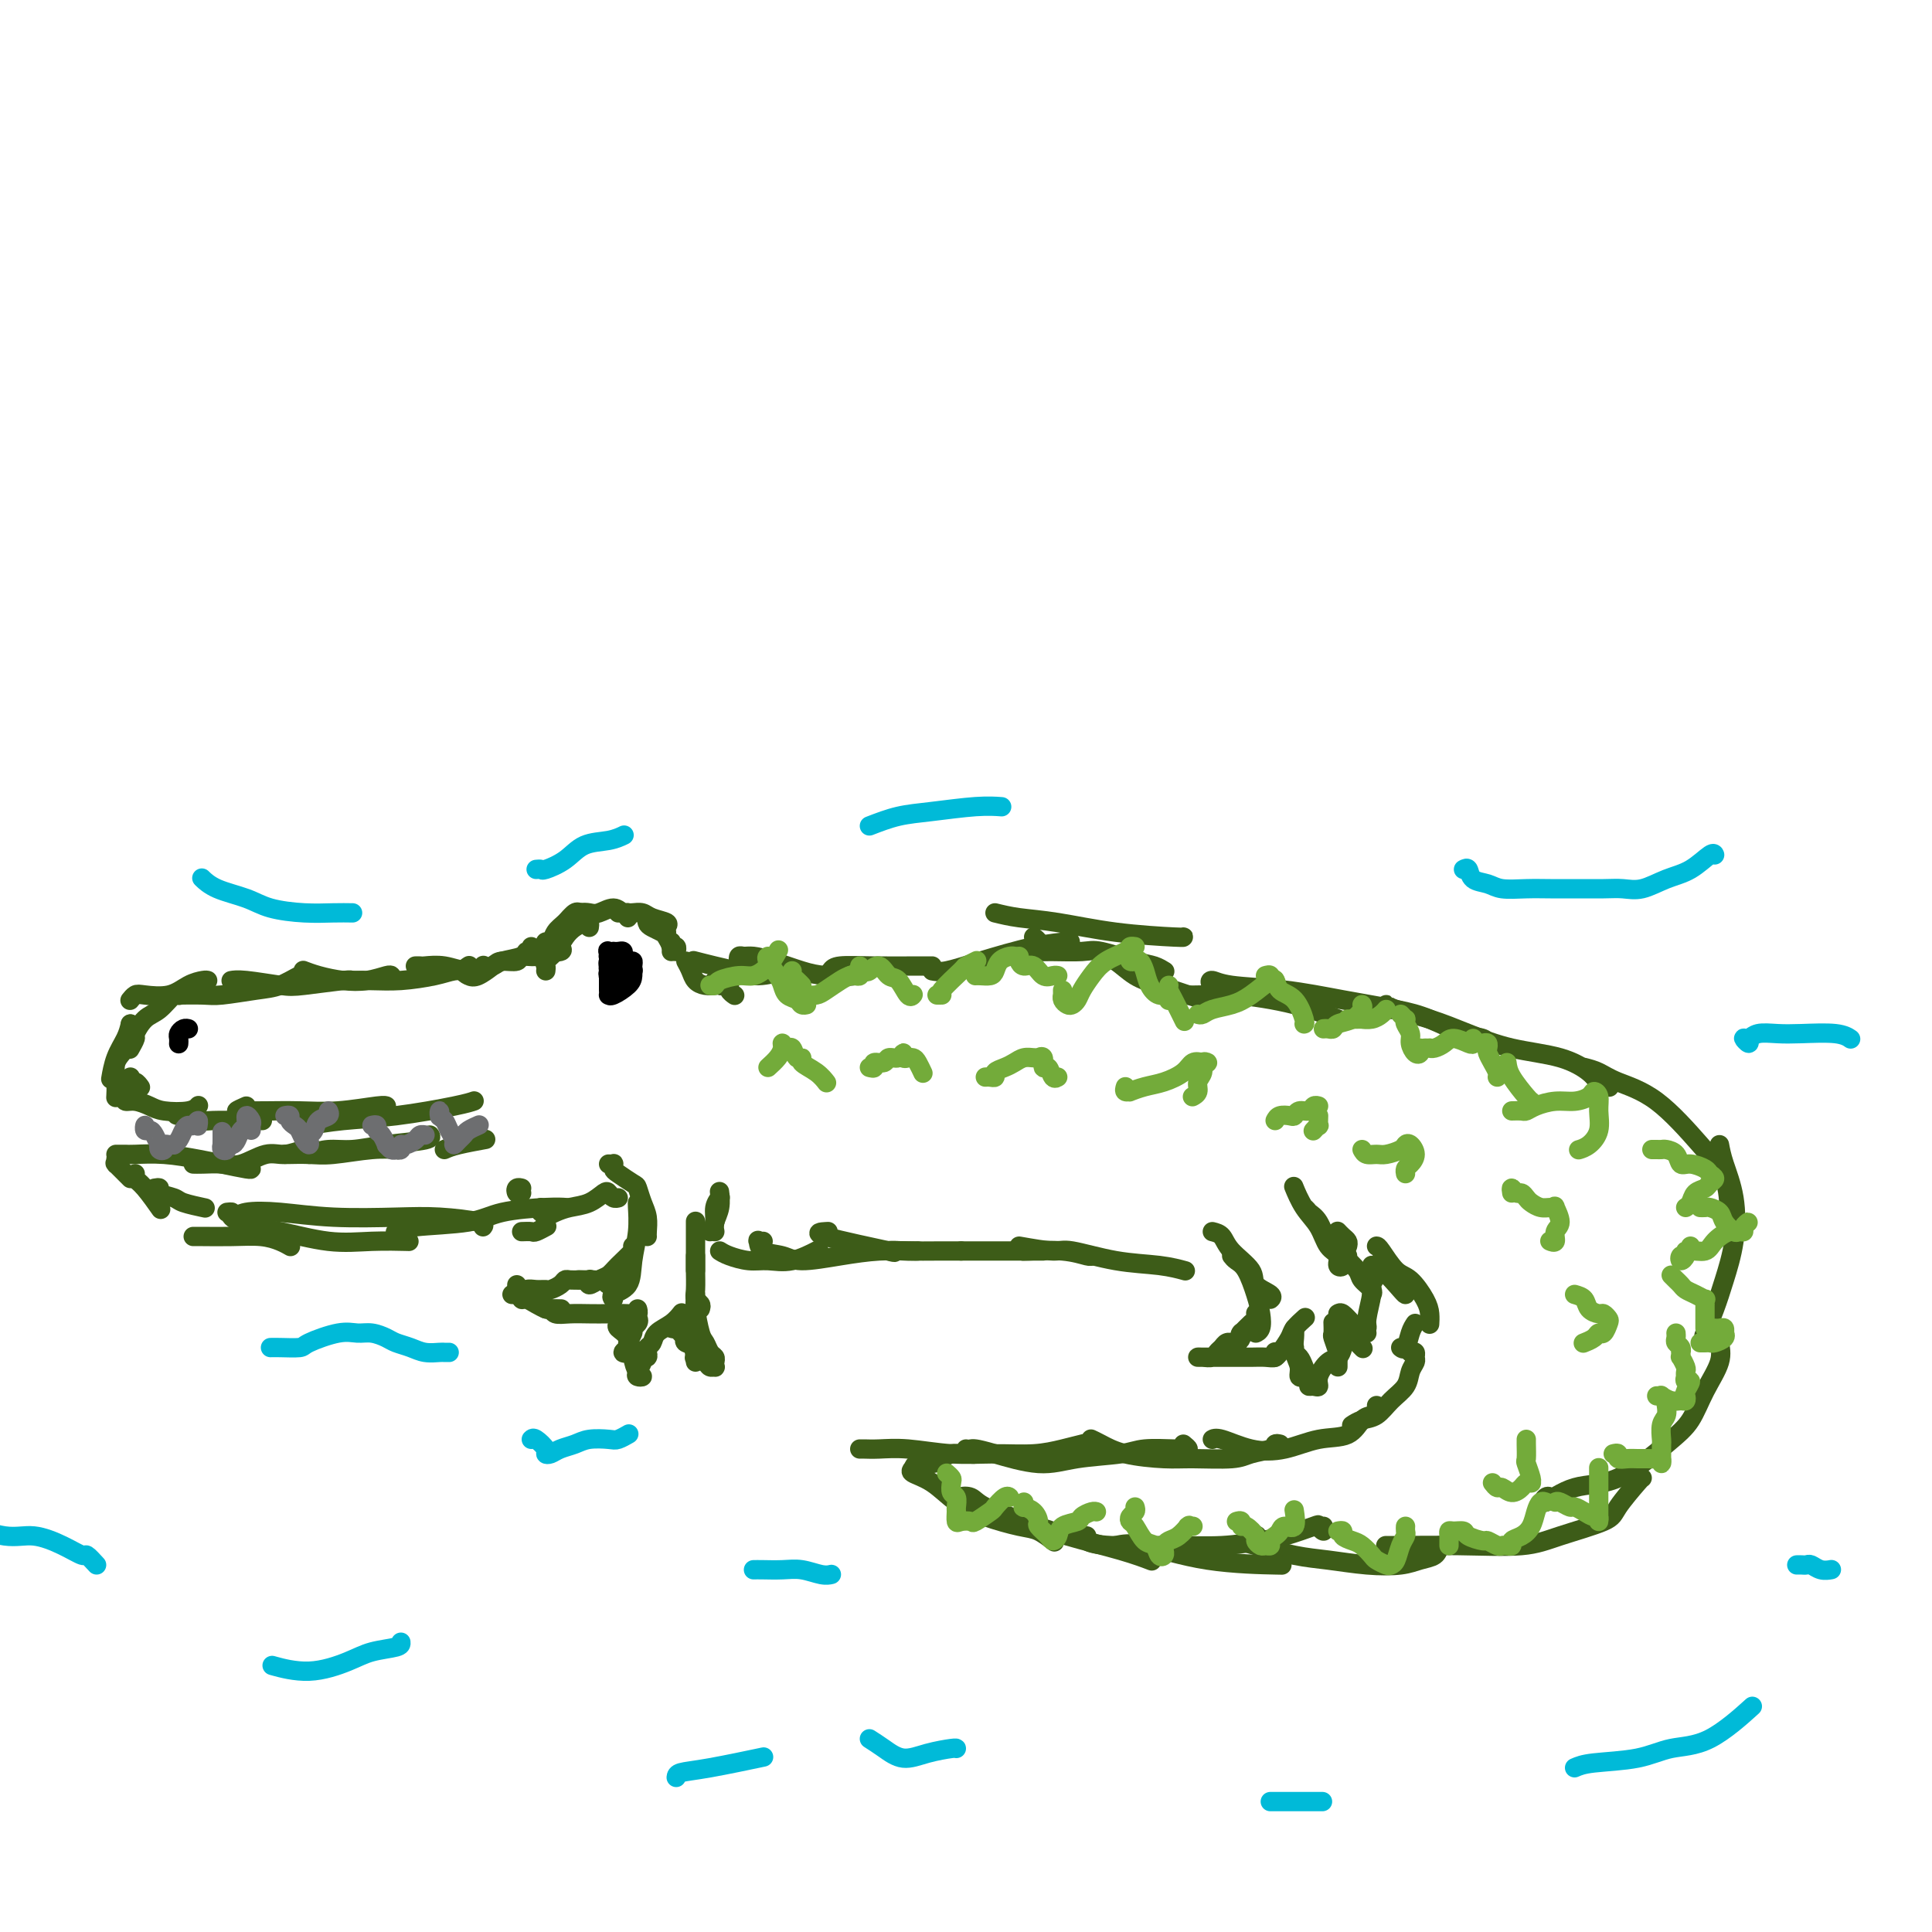 <svg viewBox='0 0 400 400' version='1.1' xmlns='http://www.w3.org/2000/svg' xmlns:xlink='http://www.w3.org/1999/xlink'><g fill='none' stroke='#3D5C18' stroke-width='4' stroke-linecap='round' stroke-linejoin='round'><path d='M116,196c0.350,0.414 0.699,0.828 0,1c-0.699,0.172 -2.447,0.103 -3,0c-0.553,-0.103 0.091,-0.238 0,0c-0.091,0.238 -0.915,0.850 -2,1c-1.085,0.150 -2.430,-0.163 -3,0c-0.570,0.163 -0.366,0.801 -1,1c-0.634,0.199 -2.108,-0.040 -3,0c-0.892,0.040 -1.202,0.361 -2,1c-0.798,0.639 -2.084,1.597 -3,2c-0.916,0.403 -1.462,0.252 -2,0c-0.538,-0.252 -1.068,-0.606 -1,-1c0.068,-0.394 0.734,-0.827 1,-1c0.266,-0.173 0.133,-0.087 0,0'/><path d='M110,196c0.113,0.446 0.227,0.893 0,1c-0.227,0.107 -0.794,-0.124 -1,0c-0.206,0.124 -0.052,0.604 -1,1c-0.948,0.396 -2.997,0.709 -4,1c-1.003,0.291 -0.961,0.561 -2,1c-1.039,0.439 -3.158,1.046 -5,1c-1.842,-0.046 -3.408,-0.744 -5,-1c-1.592,-0.256 -3.210,-0.069 -4,0c-0.790,0.069 -0.751,0.018 -1,0c-0.249,-0.018 -0.785,-0.005 -1,0c-0.215,0.005 -0.107,0.003 0,0'/><path d='M100,200c0.072,-0.112 0.143,-0.223 0,0c-0.143,0.223 -0.501,0.782 -1,1c-0.499,0.218 -1.139,0.097 -2,0c-0.861,-0.097 -1.941,-0.170 -3,0c-1.059,0.170 -2.096,0.581 -4,1c-1.904,0.419 -4.675,0.844 -7,1c-2.325,0.156 -4.203,0.042 -7,0c-2.797,-0.042 -6.513,-0.012 -8,0c-1.487,0.012 -0.743,0.006 0,0'/><path d='M81,202c-0.087,-0.107 -0.174,-0.215 -1,0c-0.826,0.215 -2.390,0.751 -4,1c-1.610,0.249 -3.267,0.211 -5,0c-1.733,-0.211 -3.544,-0.595 -5,-1c-1.456,-0.405 -2.559,-0.830 -3,-1c-0.441,-0.170 -0.221,-0.085 0,0'/><path d='M75,203c-0.834,0.028 -1.669,0.056 -2,0c-0.331,-0.056 -0.159,-0.197 -2,0c-1.841,0.197 -5.695,0.732 -8,1c-2.305,0.268 -3.061,0.268 -5,0c-1.939,-0.268 -5.060,-0.803 -7,-1c-1.940,-0.197 -2.697,-0.056 -3,0c-0.303,0.056 -0.151,0.028 0,0'/><path d='M64,202c-0.404,0.055 -0.808,0.109 -1,0c-0.192,-0.109 -0.173,-0.383 -1,0c-0.827,0.383 -2.499,1.423 -4,2c-1.501,0.577 -2.829,0.690 -5,1c-2.171,0.310 -5.184,0.815 -7,1c-1.816,0.185 -2.435,0.050 -4,0c-1.565,-0.050 -4.075,-0.013 -5,0c-0.925,0.013 -0.264,0.004 0,0c0.264,-0.004 0.132,-0.002 0,0'/><path d='M43,203c-0.167,-0.053 -0.335,-0.106 -1,0c-0.665,0.106 -1.828,0.372 -3,1c-1.172,0.628 -2.353,1.619 -4,2c-1.647,0.381 -3.761,0.154 -5,0c-1.239,-0.154 -1.603,-0.234 -2,0c-0.397,0.234 -0.828,0.781 -1,1c-0.172,0.219 -0.086,0.109 0,0'/><path d='M37,206c0.042,0.081 0.084,0.162 0,0c-0.084,-0.162 -0.295,-0.567 -1,0c-0.705,0.567 -1.905,2.107 -3,3c-1.095,0.893 -2.083,1.140 -3,2c-0.917,0.860 -1.761,2.334 -2,3c-0.239,0.666 0.128,0.526 0,1c-0.128,0.474 -0.751,1.564 -1,2c-0.249,0.436 -0.125,0.218 0,0'/><path d='M27,212c-0.226,0.935 -0.452,1.869 -1,3c-0.548,1.131 -1.417,2.458 -2,4c-0.583,1.542 -0.881,3.298 -1,4c-0.119,0.702 -0.060,0.351 0,0'/><path d='M27,212c-0.014,0.383 -0.028,0.766 0,1c0.028,0.234 0.099,0.319 0,1c-0.099,0.681 -0.366,1.959 -1,3c-0.634,1.041 -1.634,1.846 -2,3c-0.366,1.154 -0.099,2.657 0,4c0.099,1.343 0.028,2.527 0,3c-0.028,0.473 -0.014,0.237 0,0'/><path d='M27,223c-0.083,0.452 -0.167,0.905 0,1c0.167,0.095 0.583,-0.167 1,0c0.417,0.167 0.833,0.762 1,1c0.167,0.238 0.083,0.119 0,0'/><path d='M26,227c-0.150,0.445 -0.300,0.891 0,1c0.300,0.109 1.051,-0.118 2,0c0.949,0.118 2.097,0.581 3,1c0.903,0.419 1.562,0.793 3,1c1.438,0.207 3.656,0.248 5,0c1.344,-0.248 1.812,-0.785 2,-1c0.188,-0.215 0.094,-0.107 0,0'/><path d='M37,231c-0.402,-0.113 -0.804,-0.226 0,0c0.804,0.226 2.815,0.793 4,1c1.185,0.207 1.544,0.056 3,0c1.456,-0.056 4.007,-0.015 6,0c1.993,0.015 3.426,0.004 4,0c0.574,-0.004 0.287,-0.002 0,0'/><path d='M51,229c-0.949,0.422 -1.898,0.845 -2,1c-0.102,0.155 0.643,0.043 1,0c0.357,-0.043 0.327,-0.015 1,0c0.673,0.015 2.051,0.018 4,0c1.949,-0.018 4.470,-0.057 7,0c2.530,0.057 5.070,0.211 8,0c2.930,-0.211 6.250,-0.788 8,-1c1.750,-0.212 1.928,-0.061 2,0c0.072,0.061 0.036,0.030 0,0'/><path d='M64,232c-0.389,0.397 -0.778,0.793 -1,1c-0.222,0.207 -0.276,0.223 1,0c1.276,-0.223 3.883,-0.687 7,-1c3.117,-0.313 6.743,-0.476 11,-1c4.257,-0.524 9.146,-1.410 12,-2c2.854,-0.590 3.673,-0.883 4,-1c0.327,-0.117 0.164,-0.059 0,0'/><path d='M24,240c-0.014,0.409 -0.028,0.817 0,1c0.028,0.183 0.099,0.140 0,0c-0.099,-0.140 -0.367,-0.378 0,0c0.367,0.378 1.368,1.371 2,2c0.632,0.629 0.895,0.894 1,1c0.105,0.106 0.053,0.053 0,0'/><path d='M28,243c-0.136,0.317 -0.271,0.635 0,1c0.271,0.365 0.949,0.778 2,2c1.051,1.222 2.475,3.252 3,4c0.525,0.748 0.150,0.214 0,0c-0.150,-0.214 -0.075,-0.107 0,0'/><path d='M32,246c0.506,-0.089 1.012,-0.178 1,0c-0.012,0.178 -0.542,0.622 0,1c0.542,0.378 2.156,0.689 3,1c0.844,0.311 0.920,0.622 2,1c1.080,0.378 3.166,0.822 4,1c0.834,0.178 0.417,0.089 0,0'/><path d='M24,239c0.334,0.002 0.669,0.004 1,0c0.331,-0.004 0.659,-0.012 1,0c0.341,0.012 0.694,0.046 2,0c1.306,-0.046 3.565,-0.170 6,0c2.435,0.170 5.045,0.634 7,1c1.955,0.366 3.256,0.634 5,1c1.744,0.366 3.931,0.829 5,1c1.069,0.171 1.020,0.049 1,0c-0.020,-0.049 -0.010,-0.024 0,0'/><path d='M40,241c-0.501,0.001 -1.003,0.002 -1,0c0.003,-0.002 0.510,-0.008 1,0c0.490,0.008 0.962,0.031 2,0c1.038,-0.031 2.641,-0.117 4,0c1.359,0.117 2.473,0.438 4,0c1.527,-0.438 3.467,-1.634 5,-2c1.533,-0.366 2.658,0.098 4,0c1.342,-0.098 2.900,-0.757 4,-1c1.100,-0.243 1.743,-0.069 2,0c0.257,0.069 0.129,0.035 0,0'/><path d='M59,239c0.518,-0.002 1.036,-0.004 1,0c-0.036,0.004 -0.625,0.015 0,0c0.625,-0.015 2.466,-0.057 4,0c1.534,0.057 2.762,0.211 5,0c2.238,-0.211 5.487,-0.788 8,-1c2.513,-0.212 4.289,-0.061 5,0c0.711,0.061 0.355,0.030 0,0'/><path d='M64,239c1.274,-0.447 2.548,-0.894 4,-1c1.452,-0.106 3.082,0.129 5,0c1.918,-0.129 4.122,-0.622 7,-1c2.878,-0.378 6.429,-0.640 8,-1c1.571,-0.360 1.163,-0.817 1,-1c-0.163,-0.183 -0.082,-0.091 0,0'/><path d='M92,238c0.711,-0.311 1.422,-0.622 3,-1c1.578,-0.378 4.022,-0.822 5,-1c0.978,-0.178 0.489,-0.089 0,0'/><path d='M40,256c0.320,-0.006 0.639,-0.012 2,0c1.361,0.012 3.762,0.042 6,0c2.238,-0.042 4.311,-0.156 6,0c1.689,0.156 2.993,0.580 4,1c1.007,0.420 1.716,0.834 2,1c0.284,0.166 0.142,0.083 0,0'/><path d='M47,251c0.513,-0.056 1.026,-0.113 1,0c-0.026,0.113 -0.590,0.394 0,1c0.590,0.606 2.334,1.535 4,2c1.666,0.465 3.253,0.464 6,1c2.747,0.536 6.654,1.608 10,2c3.346,0.392 6.132,0.106 9,0c2.868,-0.106 5.820,-0.030 7,0c1.180,0.030 0.590,0.015 0,0'/><path d='M51,253c-0.288,-0.451 -0.576,-0.902 -1,-1c-0.424,-0.098 -0.983,0.156 -1,0c-0.017,-0.156 0.508,-0.722 2,-1c1.492,-0.278 3.952,-0.268 7,0c3.048,0.268 6.683,0.793 11,1c4.317,0.207 9.314,0.094 13,0c3.686,-0.094 6.060,-0.170 9,0c2.940,0.170 6.445,0.584 8,1c1.555,0.416 1.158,0.833 1,1c-0.158,0.167 -0.079,0.083 0,0'/><path d='M82,255c0.043,-0.026 0.085,-0.052 0,0c-0.085,0.052 -0.298,0.182 0,0c0.298,-0.182 1.106,-0.676 4,-1c2.894,-0.324 7.872,-0.479 11,-1c3.128,-0.521 4.405,-1.408 7,-2c2.595,-0.592 6.506,-0.890 9,-1c2.494,-0.110 3.570,-0.031 4,0c0.430,0.031 0.215,0.016 0,0'/><path d='M108,255c0.792,-0.030 1.583,-0.060 2,0c0.417,0.060 0.458,0.208 1,0c0.542,-0.208 1.583,-0.774 2,-1c0.417,-0.226 0.208,-0.113 0,0'/><path d='M113,196c-0.095,-0.471 -0.191,-0.943 0,-1c0.191,-0.057 0.668,0.300 1,0c0.332,-0.300 0.520,-1.257 1,-2c0.480,-0.743 1.252,-1.271 2,-2c0.748,-0.729 1.471,-1.658 2,-2c0.529,-0.342 0.866,-0.098 1,0c0.134,0.098 0.067,0.049 0,0'/><path d='M113,201c0.048,-0.350 0.096,-0.699 0,-1c-0.096,-0.301 -0.334,-0.553 0,-1c0.334,-0.447 1.242,-1.087 2,-2c0.758,-0.913 1.366,-2.097 2,-3c0.634,-0.903 1.294,-1.524 2,-2c0.706,-0.476 1.457,-0.808 2,-1c0.543,-0.192 0.877,-0.244 1,0c0.123,0.244 0.035,0.784 0,1c-0.035,0.216 -0.018,0.108 0,0'/><path d='M117,192c0.246,-0.735 0.492,-1.470 1,-2c0.508,-0.530 1.277,-0.856 2,-1c0.723,-0.144 1.399,-0.106 2,0c0.601,0.106 1.128,0.281 2,0c0.872,-0.281 2.090,-1.017 3,-1c0.910,0.017 1.512,0.788 2,1c0.488,0.212 0.862,-0.135 1,0c0.138,0.135 0.039,0.753 0,1c-0.039,0.247 -0.020,0.124 0,0'/><path d='M128,189c0.326,0.002 0.652,0.003 1,0c0.348,-0.003 0.717,-0.012 1,0c0.283,0.012 0.478,0.044 1,0c0.522,-0.044 1.369,-0.166 2,0c0.631,0.166 1.045,0.619 2,1c0.955,0.381 2.452,0.690 3,1c0.548,0.310 0.148,0.622 0,1c-0.148,0.378 -0.042,0.822 0,1c0.042,0.178 0.021,0.089 0,0'/><path d='M135,192c-0.427,-0.285 -0.854,-0.571 -1,-1c-0.146,-0.429 -0.012,-1.003 0,-1c0.012,0.003 -0.098,0.582 0,1c0.098,0.418 0.405,0.676 1,1c0.595,0.324 1.480,0.714 2,1c0.520,0.286 0.675,0.468 1,1c0.325,0.532 0.818,1.412 1,2c0.182,0.588 0.052,0.882 0,1c-0.052,0.118 -0.026,0.059 0,0'/><path d='M139,195c-0.113,0.452 -0.226,0.905 0,1c0.226,0.095 0.792,-0.167 1,0c0.208,0.167 0.060,0.762 0,1c-0.060,0.238 -0.030,0.119 0,0'/><path d='M142,199c0.354,0.649 0.708,1.298 1,2c0.292,0.702 0.522,1.456 1,2c0.478,0.544 1.206,0.877 2,1c0.794,0.123 1.656,0.035 2,0c0.344,-0.035 0.172,-0.018 0,0'/><path d='M144,199c-0.362,-0.093 -0.723,-0.186 0,0c0.723,0.186 2.531,0.652 4,1c1.469,0.348 2.600,0.578 4,1c1.400,0.422 3.069,1.037 5,1c1.931,-0.037 4.123,-0.725 5,-1c0.877,-0.275 0.438,-0.138 0,0'/><path d='M154,199c-0.403,0.114 -0.806,0.229 -1,0c-0.194,-0.229 -0.180,-0.801 0,-1c0.180,-0.199 0.527,-0.025 1,0c0.473,0.025 1.072,-0.097 2,0c0.928,0.097 2.186,0.415 4,1c1.814,0.585 4.185,1.439 6,2c1.815,0.561 3.074,0.831 5,1c1.926,0.169 4.519,0.238 6,0c1.481,-0.238 1.852,-0.782 2,-1c0.148,-0.218 0.074,-0.109 0,0'/><path d='M172,201c0.301,-0.423 0.603,-0.845 2,-1c1.397,-0.155 3.890,-0.041 7,0c3.110,0.041 6.837,0.011 9,0c2.163,-0.011 2.761,-0.003 3,0c0.239,0.003 0.120,0.002 0,0'/><path d='M193,201c0.753,0.144 1.506,0.287 3,0c1.494,-0.287 3.730,-1.005 7,-2c3.270,-0.995 7.573,-2.268 11,-3c3.427,-0.732 5.979,-0.923 7,-1c1.021,-0.077 0.510,-0.038 0,0'/><path d='M206,189c1.478,0.362 2.956,0.724 5,1c2.044,0.276 4.653,0.466 8,1c3.347,0.534 7.433,1.411 12,2c4.567,0.589 9.614,0.889 12,1c2.386,0.111 2.110,0.032 2,0c-0.110,-0.032 -0.055,-0.016 0,0'/><path d='M214,194c0.422,0.311 0.844,0.622 1,1c0.156,0.378 0.044,0.822 0,1c-0.044,0.178 -0.022,0.089 0,0'/><path d='M210,198c0.161,-0.424 0.321,-0.847 1,-1c0.679,-0.153 1.875,-0.034 3,0c1.125,0.034 2.177,-0.016 4,0c1.823,0.016 4.415,0.099 6,0c1.585,-0.099 2.162,-0.380 4,0c1.838,0.380 4.936,1.421 7,2c2.064,0.579 3.094,0.694 4,1c0.906,0.306 1.687,0.802 2,1c0.313,0.198 0.156,0.099 0,0'/><path d='M228,198c0.923,0.129 1.847,0.258 3,1c1.153,0.742 2.537,2.097 4,3c1.463,0.903 3.005,1.352 5,2c1.995,0.648 4.442,1.493 6,2c1.558,0.507 2.227,0.675 3,1c0.773,0.325 1.649,0.807 2,1c0.351,0.193 0.175,0.096 0,0'/><path d='M242,206c-0.359,0.003 -0.719,0.005 -1,0c-0.281,-0.005 -0.484,-0.018 1,0c1.484,0.018 4.655,0.068 7,0c2.345,-0.068 3.866,-0.255 7,0c3.134,0.255 7.882,0.953 12,2c4.118,1.047 7.605,2.442 9,3c1.395,0.558 0.697,0.279 0,0'/><path d='M255,206c-0.097,0.189 -0.194,0.379 -1,0c-0.806,-0.379 -2.321,-1.325 -3,-2c-0.679,-0.675 -0.521,-1.078 0,-1c0.521,0.078 1.406,0.639 4,1c2.594,0.361 6.896,0.524 11,1c4.104,0.476 8.010,1.265 12,2c3.990,0.735 8.064,1.416 11,2c2.936,0.584 4.734,1.071 7,2c2.266,0.929 4.999,2.301 7,3c2.001,0.699 3.269,0.727 4,1c0.731,0.273 0.923,0.792 1,1c0.077,0.208 0.038,0.104 0,0'/><path d='M288,209c-0.487,-0.494 -0.974,-0.988 -1,-1c-0.026,-0.012 0.410,0.457 2,1c1.590,0.543 4.335,1.160 7,2c2.665,0.840 5.252,1.902 8,3c2.748,1.098 5.658,2.231 9,3c3.342,0.769 7.117,1.173 10,2c2.883,0.827 4.876,2.077 6,3c1.124,0.923 1.380,1.518 2,2c0.620,0.482 1.606,0.852 2,1c0.394,0.148 0.197,0.074 0,0'/><path d='M328,221c0.995,0.256 1.990,0.512 3,1c1.010,0.488 2.036,1.207 4,2c1.964,0.793 4.866,1.659 8,4c3.134,2.341 6.500,6.158 9,9c2.500,2.842 4.134,4.709 5,7c0.866,2.291 0.964,5.006 1,7c0.036,1.994 0.010,3.268 0,4c-0.010,0.732 -0.003,0.924 0,1c0.003,0.076 0.001,0.038 0,0'/><path d='M356,237c0.209,1.116 0.418,2.232 1,4c0.582,1.768 1.536,4.187 2,7c0.464,2.813 0.439,6.019 0,9c-0.439,2.981 -1.293,5.737 -2,8c-0.707,2.263 -1.267,4.032 -2,6c-0.733,1.968 -1.638,4.134 -2,5c-0.362,0.866 -0.181,0.433 0,0'/><path d='M356,275c0.020,0.280 0.039,0.560 0,1c-0.039,0.440 -0.137,1.040 0,2c0.137,0.960 0.508,2.279 0,4c-0.508,1.721 -1.894,3.845 -3,6c-1.106,2.155 -1.933,4.341 -3,6c-1.067,1.659 -2.374,2.791 -5,5c-2.626,2.209 -6.570,5.496 -10,7c-3.430,1.504 -6.344,1.226 -9,2c-2.656,0.774 -5.052,2.599 -6,3c-0.948,0.401 -0.448,-0.623 0,-1c0.448,-0.377 0.842,-0.108 1,0c0.158,0.108 0.079,0.054 0,0'/><path d='M340,306c0.001,-0.073 0.001,-0.145 -1,1c-1.001,1.145 -3.005,3.508 -4,5c-0.995,1.492 -0.982,2.113 -3,3c-2.018,0.887 -6.068,2.042 -9,3c-2.932,0.958 -4.747,1.721 -8,2c-3.253,0.279 -7.944,0.075 -13,0c-5.056,-0.075 -10.477,-0.020 -13,0c-2.523,0.020 -2.150,0.006 -2,0c0.150,-0.006 0.075,-0.003 0,0'/><path d='M298,320c-0.162,0.761 -0.324,1.521 -1,2c-0.676,0.479 -1.867,0.676 -3,1c-1.133,0.324 -2.208,0.773 -4,1c-1.792,0.227 -4.300,0.230 -7,0c-2.700,-0.230 -5.592,-0.692 -8,-1c-2.408,-0.308 -4.333,-0.461 -7,-1c-2.667,-0.539 -6.076,-1.464 -8,-2c-1.924,-0.536 -2.364,-0.683 -2,-1c0.364,-0.317 1.533,-0.805 2,-1c0.467,-0.195 0.234,-0.098 0,0'/><path d='M274,316c0.124,0.521 0.248,1.042 0,1c-0.248,-0.042 -0.869,-0.649 -1,-1c-0.131,-0.351 0.229,-0.448 -1,0c-1.229,0.448 -4.047,1.441 -6,2c-1.953,0.559 -3.042,0.683 -5,1c-1.958,0.317 -4.784,0.827 -8,1c-3.216,0.173 -6.823,0.008 -11,0c-4.177,-0.008 -8.924,0.142 -12,0c-3.076,-0.142 -4.482,-0.577 -5,-1c-0.518,-0.423 -0.148,-0.835 0,-1c0.148,-0.165 0.074,-0.082 0,0'/><path d='M108,247c-0.393,0.113 -0.786,0.226 -1,0c-0.214,-0.226 -0.250,-0.792 0,-1c0.250,-0.208 0.786,-0.060 1,0c0.214,0.060 0.107,0.030 0,0'/><path d='M112,250c-0.110,0.451 -0.220,0.903 0,1c0.220,0.097 0.771,-0.159 1,0c0.229,0.159 0.137,0.734 0,1c-0.137,0.266 -0.317,0.222 0,0c0.317,-0.222 1.132,-0.621 2,-1c0.868,-0.379 1.791,-0.739 3,-1c1.209,-0.261 2.706,-0.424 4,-1c1.294,-0.576 2.385,-1.566 3,-2c0.615,-0.434 0.752,-0.312 1,0c0.248,0.312 0.605,0.815 1,1c0.395,0.185 0.827,0.053 1,0c0.173,-0.053 0.086,-0.026 0,0'/><path d='M126,241c0.421,0.026 0.841,0.053 1,0c0.159,-0.053 0.056,-0.185 0,0c-0.056,0.185 -0.065,0.685 0,1c0.065,0.315 0.203,0.443 1,1c0.797,0.557 2.252,1.543 3,2c0.748,0.457 0.789,0.385 1,1c0.211,0.615 0.592,1.916 1,3c0.408,1.084 0.841,1.950 1,3c0.159,1.050 0.043,2.283 0,3c-0.043,0.717 -0.012,0.919 0,1c0.012,0.081 0.006,0.040 0,0'/><path d='M132,249c-0.029,0.002 -0.057,0.003 0,1c0.057,0.997 0.201,2.989 0,5c-0.201,2.011 -0.747,4.042 -1,6c-0.253,1.958 -0.212,3.844 -1,5c-0.788,1.156 -2.404,1.580 -3,2c-0.596,0.420 -0.170,0.834 0,1c0.170,0.166 0.085,0.083 0,0'/><path d='M131,258c0.291,0.138 0.582,0.276 0,1c-0.582,0.724 -2.037,2.032 -3,3c-0.963,0.968 -1.433,1.594 -2,2c-0.567,0.406 -1.231,0.592 -2,1c-0.769,0.408 -1.642,1.037 -2,1c-0.358,-0.037 -0.199,-0.742 0,-1c0.199,-0.258 0.438,-0.069 0,0c-0.438,0.069 -1.554,0.020 -2,0c-0.446,-0.020 -0.223,-0.010 0,0'/><path d='M128,266c0.089,-0.384 0.179,-0.768 0,-1c-0.179,-0.232 -0.625,-0.311 -1,0c-0.375,0.311 -0.677,1.011 -1,1c-0.323,-0.011 -0.667,-0.735 -1,-1c-0.333,-0.265 -0.656,-0.071 -1,0c-0.344,0.071 -0.708,0.018 -1,0c-0.292,-0.018 -0.511,-0.002 -1,0c-0.489,0.002 -1.248,-0.010 -2,0c-0.752,0.010 -1.496,0.041 -2,0c-0.504,-0.041 -0.768,-0.154 -1,0c-0.232,0.154 -0.433,0.576 -1,1c-0.567,0.424 -1.501,0.849 -2,1c-0.499,0.151 -0.564,0.026 -1,0c-0.436,-0.026 -1.244,0.046 -2,0c-0.756,-0.046 -1.460,-0.208 -2,0c-0.540,0.208 -0.915,0.788 -1,1c-0.085,0.212 0.122,0.057 0,0c-0.122,-0.057 -0.571,-0.015 -1,0c-0.429,0.015 -0.837,0.004 -1,0c-0.163,-0.004 -0.082,-0.002 0,0'/><path d='M107,266c-0.008,0.312 -0.017,0.623 0,1c0.017,0.377 0.059,0.818 0,1c-0.059,0.182 -0.220,0.104 0,0c0.220,-0.104 0.823,-0.234 1,0c0.177,0.234 -0.070,0.833 0,1c0.070,0.167 0.457,-0.099 1,0c0.543,0.099 1.242,0.562 2,1c0.758,0.438 1.574,0.849 2,1c0.426,0.151 0.461,0.041 1,0c0.539,-0.041 1.583,-0.012 2,0c0.417,0.012 0.209,0.006 0,0'/><path d='M114,271c-0.523,0.030 -1.046,0.061 -1,0c0.046,-0.061 0.661,-0.212 1,0c0.339,0.212 0.401,0.789 1,1c0.599,0.211 1.733,0.058 3,0c1.267,-0.058 2.665,-0.019 4,0c1.335,0.019 2.606,0.019 4,0c1.394,-0.019 2.910,-0.057 4,0c1.090,0.057 1.755,0.208 2,0c0.245,-0.208 0.070,-0.774 0,-1c-0.070,-0.226 -0.035,-0.113 0,0'/><path d='M129,273c0.302,0.002 0.604,0.003 1,0c0.396,-0.003 0.887,-0.012 1,0c0.113,0.012 -0.151,0.044 0,0c0.151,-0.044 0.716,-0.163 1,0c0.284,0.163 0.288,0.607 0,1c-0.288,0.393 -0.866,0.736 -1,1c-0.134,0.264 0.178,0.450 0,1c-0.178,0.550 -0.846,1.465 -1,2c-0.154,0.535 0.208,0.690 0,1c-0.208,0.310 -0.984,0.777 -1,1c-0.016,0.223 0.728,0.204 1,0c0.272,-0.204 0.073,-0.593 0,-1c-0.073,-0.407 -0.021,-0.830 0,-1c0.021,-0.170 0.010,-0.085 0,0'/><path d='M128,274c-0.202,0.295 -0.403,0.590 0,1c0.403,0.410 1.411,0.933 2,2c0.589,1.067 0.759,2.676 1,4c0.241,1.324 0.552,2.362 1,3c0.448,0.638 1.035,0.875 1,1c-0.035,0.125 -0.690,0.138 -1,0c-0.310,-0.138 -0.276,-0.429 0,-1c0.276,-0.571 0.792,-1.424 1,-2c0.208,-0.576 0.107,-0.876 0,-1c-0.107,-0.124 -0.221,-0.074 0,0c0.221,0.074 0.779,0.171 1,0c0.221,-0.171 0.107,-0.612 0,-1c-0.107,-0.388 -0.207,-0.724 0,-1c0.207,-0.276 0.721,-0.491 1,-1c0.279,-0.509 0.322,-1.312 1,-2c0.678,-0.688 1.990,-1.262 3,-2c1.010,-0.738 1.717,-1.639 2,-2c0.283,-0.361 0.141,-0.180 0,0'/><path d='M139,275c0.415,0.121 0.829,0.242 1,0c0.171,-0.242 0.097,-0.848 0,-1c-0.097,-0.152 -0.219,0.152 0,0c0.219,-0.152 0.777,-0.758 1,-1c0.223,-0.242 0.112,-0.121 0,0'/><path d='M141,275c-0.196,0.279 -0.392,0.558 0,1c0.392,0.442 1.373,1.046 2,2c0.627,0.954 0.900,2.257 1,3c0.100,0.743 0.029,0.927 0,1c-0.029,0.073 -0.014,0.037 0,0'/><path d='M142,277c-0.223,0.372 -0.445,0.743 0,1c0.445,0.257 1.558,0.398 2,1c0.442,0.602 0.213,1.664 0,2c-0.213,0.336 -0.411,-0.053 0,0c0.411,0.053 1.430,0.547 2,1c0.570,0.453 0.689,0.864 1,1c0.311,0.136 0.812,-0.004 1,0c0.188,0.004 0.061,0.152 0,0c-0.061,-0.152 -0.058,-0.604 0,-1c0.058,-0.396 0.169,-0.736 0,-1c-0.169,-0.264 -0.620,-0.452 -1,-1c-0.380,-0.548 -0.690,-1.457 -1,-2c-0.310,-0.543 -0.619,-0.720 -1,-2c-0.381,-1.280 -0.834,-3.663 -1,-5c-0.166,-1.337 -0.045,-1.629 0,-2c0.045,-0.371 0.013,-0.820 0,-1c-0.013,-0.180 -0.006,-0.090 0,0'/><path d='M145,271c0.113,-0.341 0.226,-0.683 0,-1c-0.226,-0.317 -0.793,-0.611 -1,-1c-0.207,-0.389 -0.056,-0.875 0,-2c0.056,-1.125 0.015,-2.889 0,-4c-0.015,-1.111 -0.004,-1.568 0,-2c0.004,-0.432 0.001,-0.838 0,-1c-0.001,-0.162 -0.001,-0.081 0,0'/><path d='M144,263c0.000,-0.237 0.000,-0.474 0,-1c0.000,-0.526 0.000,-1.343 0,-2c0.000,-0.657 0.000,-1.156 0,-2c0.000,-0.844 0.000,-2.035 0,-3c0.000,-0.965 0.000,-1.704 0,-2c0.000,-0.296 0.000,-0.148 0,0'/><path d='M147,255c0.452,-0.565 0.905,-1.131 1,-2c0.095,-0.869 -0.167,-2.042 0,-3c0.167,-0.958 0.762,-1.702 1,-2c0.238,-0.298 0.119,-0.149 0,0'/><path d='M148,255c-0.113,-0.595 -0.226,-1.190 0,-2c0.226,-0.810 0.792,-1.833 1,-3c0.208,-1.167 0.060,-2.476 0,-3c-0.060,-0.524 -0.030,-0.262 0,0'/><path d='M149,259c0.484,0.305 0.968,0.610 2,1c1.032,0.390 2.614,0.864 4,1c1.386,0.136 2.578,-0.067 4,0c1.422,0.067 3.075,0.403 5,0c1.925,-0.403 4.121,-1.544 5,-2c0.879,-0.456 0.439,-0.228 0,0'/><path d='M158,257c-0.420,0.055 -0.840,0.110 -1,0c-0.160,-0.110 -0.062,-0.386 0,0c0.062,0.386 0.086,1.434 1,2c0.914,0.566 2.717,0.649 4,1c1.283,0.351 2.046,0.970 4,1c1.954,0.030 5.098,-0.528 8,-1c2.902,-0.472 5.561,-0.859 8,-1c2.439,-0.141 4.657,-0.038 6,0c1.343,0.038 1.812,0.011 2,0c0.188,-0.011 0.094,-0.005 0,0'/><path d='M171,255c0.401,-0.022 0.801,-0.044 0,0c-0.801,0.044 -2.804,0.155 0,1c2.804,0.845 10.414,2.422 13,3c2.586,0.578 0.150,0.155 0,0c-0.150,-0.155 1.988,-0.041 4,0c2.012,0.041 3.898,0.011 7,0c3.102,-0.011 7.419,-0.003 11,0c3.581,0.003 6.426,0.001 8,0c1.574,-0.001 1.878,-0.000 2,0c0.122,0.000 0.061,0.000 0,0'/><path d='M199,259c0.000,0.000 0.000,0.000 0,0c0.000,0.000 0.000,0.000 0,0'/><path d='M212,259c-0.226,0.030 -0.453,0.061 1,0c1.453,-0.061 4.585,-0.212 7,0c2.415,0.212 4.112,0.788 5,1c0.888,0.212 0.968,0.061 1,0c0.032,-0.061 0.016,-0.030 0,0'/><path d='M211,258c2.716,0.477 5.432,0.955 7,1c1.568,0.045 1.986,-0.341 4,0c2.014,0.341 5.622,1.411 9,2c3.378,0.589 6.525,0.697 9,1c2.475,0.303 4.279,0.801 5,1c0.721,0.199 0.361,0.100 0,0'/><path d='M251,255c0.739,0.184 1.477,0.367 2,1c0.523,0.633 0.830,1.714 2,3c1.170,1.286 3.203,2.775 4,4c0.797,1.225 0.358,2.184 1,3c0.642,0.816 2.365,1.489 3,2c0.635,0.511 0.181,0.860 0,1c-0.181,0.140 -0.091,0.070 0,0'/><path d='M255,260c0.249,0.321 0.499,0.643 1,1c0.501,0.357 1.255,0.751 2,2c0.745,1.249 1.481,3.354 2,5c0.519,1.646 0.819,2.833 1,4c0.181,1.167 0.241,2.314 0,3c-0.241,0.686 -0.783,0.910 -1,1c-0.217,0.090 -0.108,0.045 0,0'/><path d='M260,272c-0.014,-0.099 -0.029,-0.198 0,0c0.029,0.198 0.100,0.692 0,1c-0.100,0.308 -0.373,0.429 -1,1c-0.627,0.571 -1.608,1.592 -2,2c-0.392,0.408 -0.196,0.204 0,0'/><path d='M257,276c-0.022,-0.083 -0.044,-0.166 0,0c0.044,0.166 0.152,0.579 0,1c-0.152,0.421 -0.566,0.848 -1,1c-0.434,0.152 -0.890,0.029 -1,0c-0.110,-0.029 0.126,0.034 0,0c-0.126,-0.034 -0.614,-0.167 -1,0c-0.386,0.167 -0.668,0.633 -1,1c-0.332,0.367 -0.712,0.634 -1,1c-0.288,0.366 -0.485,0.830 -1,1c-0.515,0.170 -1.349,0.046 -2,0c-0.651,-0.046 -1.119,-0.012 -1,0c0.119,0.012 0.825,0.003 1,0c0.175,-0.003 -0.182,-0.001 0,0c0.182,0.001 0.904,0.001 2,0c1.096,-0.001 2.567,-0.004 4,0c1.433,0.004 2.829,0.015 4,0c1.171,-0.015 2.118,-0.057 3,0c0.882,0.057 1.700,0.211 2,0c0.300,-0.211 0.081,-0.788 0,-1c-0.081,-0.212 -0.023,-0.061 0,0c0.023,0.061 0.012,0.030 0,0'/><path d='M264,281c0.211,-0.128 0.421,-0.255 1,-1c0.579,-0.745 1.526,-2.107 2,-3c0.474,-0.893 0.474,-1.317 1,-2c0.526,-0.683 1.579,-1.624 2,-2c0.421,-0.376 0.211,-0.188 0,0'/><path d='M268,275c0.033,0.580 0.065,1.161 0,2c-0.065,0.839 -0.228,1.937 0,3c0.228,1.063 0.846,2.090 1,3c0.154,0.910 -0.155,1.704 0,2c0.155,0.296 0.774,0.093 1,0c0.226,-0.093 0.061,-0.076 0,0c-0.061,0.076 -0.016,0.213 0,0c0.016,-0.213 0.005,-0.775 0,-1c-0.005,-0.225 -0.002,-0.112 0,0'/><path d='M268,279c-0.091,0.348 -0.183,0.696 0,1c0.183,0.304 0.640,0.564 1,1c0.360,0.436 0.622,1.046 1,2c0.378,0.954 0.870,2.251 1,3c0.130,0.749 -0.103,0.950 0,1c0.103,0.050 0.542,-0.052 1,0c0.458,0.052 0.936,0.256 1,0c0.064,-0.256 -0.284,-0.972 0,-2c0.284,-1.028 1.200,-2.367 2,-3c0.800,-0.633 1.482,-0.562 2,-1c0.518,-0.438 0.870,-1.387 1,-2c0.130,-0.613 0.037,-0.889 0,-1c-0.037,-0.111 -0.019,-0.055 0,0'/><path d='M277,283c-0.002,-0.308 -0.004,-0.615 0,-1c0.004,-0.385 0.015,-0.847 0,-1c-0.015,-0.153 -0.057,0.004 0,0c0.057,-0.004 0.211,-0.170 0,-1c-0.211,-0.830 -0.789,-2.326 -1,-3c-0.211,-0.674 -0.057,-0.528 0,-1c0.057,-0.472 0.016,-1.564 0,-2c-0.016,-0.436 -0.008,-0.218 0,0'/><path d='M277,275c0.324,-0.099 0.647,-0.198 1,0c0.353,0.198 0.735,0.694 1,1c0.265,0.306 0.411,0.422 1,1c0.589,0.578 1.620,1.617 2,2c0.380,0.383 0.109,0.109 0,0c-0.109,-0.109 -0.054,-0.055 0,0'/><path d='M277,272c0.260,-0.166 0.519,-0.332 1,0c0.481,0.332 1.183,1.161 2,2c0.817,0.839 1.749,1.689 2,2c0.251,0.311 -0.180,0.083 0,0c0.180,-0.083 0.972,-0.022 1,0c0.028,0.022 -0.706,0.006 -1,0c-0.294,-0.006 -0.147,-0.003 0,0'/><path d='M284,263c0.390,-0.059 0.780,-0.118 1,0c0.220,0.118 0.270,0.413 0,1c-0.270,0.587 -0.861,1.468 -1,2c-0.139,0.532 0.173,0.717 0,2c-0.173,1.283 -0.830,3.663 -1,5c-0.170,1.337 0.146,1.629 0,2c-0.146,0.371 -0.756,0.820 -1,1c-0.244,0.180 -0.122,0.090 0,0'/><path d='M279,258c0.083,-0.340 0.166,-0.679 0,-1c-0.166,-0.321 -0.581,-0.622 -1,-1c-0.419,-0.378 -0.844,-0.833 -1,-1c-0.156,-0.167 -0.045,-0.048 0,0c0.045,0.048 0.022,0.024 0,0'/><path d='M279,260c-0.417,-0.417 -0.833,-0.833 -1,-1c-0.167,-0.167 -0.083,-0.083 0,0'/><path d='M283,265c0.438,0.715 0.876,1.430 1,2c0.124,0.570 -0.067,0.995 0,1c0.067,0.005 0.390,-0.409 0,-1c-0.390,-0.591 -1.494,-1.359 -2,-2c-0.506,-0.641 -0.415,-1.155 -1,-2c-0.585,-0.845 -1.846,-2.020 -3,-3c-1.154,-0.980 -2.202,-1.764 -3,-3c-0.798,-1.236 -1.346,-2.925 -2,-4c-0.654,-1.075 -1.413,-1.537 -2,-2c-0.587,-0.463 -1.002,-0.927 -1,-1c0.002,-0.073 0.422,0.247 1,1c0.578,0.753 1.313,1.941 2,3c0.687,1.059 1.324,1.990 2,3c0.676,1.010 1.390,2.098 2,3c0.610,0.902 1.115,1.617 1,2c-0.115,0.383 -0.849,0.435 -1,0c-0.151,-0.435 0.281,-1.357 0,-2c-0.281,-0.643 -1.277,-1.006 -2,-2c-0.723,-0.994 -1.174,-2.620 -2,-4c-0.826,-1.380 -2.025,-2.514 -3,-4c-0.975,-1.486 -1.724,-3.323 -2,-4c-0.276,-0.677 -0.079,-0.193 0,0c0.079,0.193 0.039,0.097 0,0'/><path d='M284,263c0.030,-0.566 0.061,-1.132 0,-1c-0.061,0.132 -0.212,0.964 0,1c0.212,0.036 0.789,-0.722 2,0c1.211,0.722 3.057,2.925 4,4c0.943,1.075 0.984,1.021 1,1c0.016,-0.021 0.008,-0.011 0,0'/><path d='M285,258c0.152,0.003 0.303,0.006 1,1c0.697,0.994 1.938,2.978 3,4c1.062,1.022 1.945,1.083 3,2c1.055,0.917 2.283,2.689 3,4c0.717,1.311 0.924,2.161 1,3c0.076,0.839 0.022,1.668 0,2c-0.022,0.332 -0.011,0.166 0,0'/><path d='M293,274c-0.339,0.506 -0.679,1.012 -1,2c-0.321,0.988 -0.625,2.458 -1,3c-0.375,0.542 -0.821,0.155 -1,0c-0.179,-0.155 -0.089,-0.077 0,0'/><path d='M292,280c0.430,-0.094 0.860,-0.188 1,0c0.140,0.188 -0.010,0.658 0,1c0.010,0.342 0.180,0.557 0,1c-0.180,0.443 -0.709,1.112 -1,2c-0.291,0.888 -0.344,1.993 -1,3c-0.656,1.007 -1.913,1.916 -3,3c-1.087,1.084 -2.003,2.342 -3,3c-0.997,0.658 -2.076,0.716 -3,1c-0.924,0.284 -1.693,0.796 -2,1c-0.307,0.204 -0.154,0.102 0,0'/><path d='M285,291c0.067,0.316 0.134,0.633 0,1c-0.134,0.367 -0.470,0.785 -1,1c-0.530,0.215 -1.255,0.228 -2,1c-0.745,0.772 -1.509,2.305 -3,3c-1.491,0.695 -3.710,0.554 -6,1c-2.290,0.446 -4.652,1.479 -7,2c-2.348,0.521 -4.681,0.532 -7,0c-2.319,-0.532 -4.624,-1.605 -6,-2c-1.376,-0.395 -1.822,-0.113 -2,0c-0.178,0.113 -0.089,0.056 0,0'/><path d='M265,299c-0.413,-0.091 -0.826,-0.182 -1,0c-0.174,0.182 -0.107,0.638 -1,1c-0.893,0.362 -2.744,0.631 -4,1c-1.256,0.369 -1.915,0.838 -4,1c-2.085,0.162 -5.596,0.015 -8,0c-2.404,-0.015 -3.702,0.101 -6,0c-2.298,-0.101 -5.595,-0.419 -8,-1c-2.405,-0.581 -3.917,-1.426 -5,-2c-1.083,-0.574 -1.738,-0.878 -2,-1c-0.262,-0.122 -0.131,-0.061 0,0'/><path d='M245,299c0.517,0.424 1.035,0.849 1,1c-0.035,0.151 -0.622,0.029 -1,0c-0.378,-0.029 -0.547,0.036 -2,0c-1.453,-0.036 -4.192,-0.174 -6,0c-1.808,0.174 -2.687,0.659 -5,1c-2.313,0.341 -6.059,0.536 -9,1c-2.941,0.464 -5.075,1.196 -8,1c-2.925,-0.196 -6.640,-1.321 -9,-2c-2.360,-0.679 -3.366,-0.914 -4,-1c-0.634,-0.086 -0.895,-0.025 -1,0c-0.105,0.025 -0.052,0.012 0,0'/><path d='M224,299c0.321,-0.082 0.642,-0.165 0,0c-0.642,0.165 -2.246,0.576 -4,1c-1.754,0.424 -3.659,0.860 -6,1c-2.341,0.140 -5.117,-0.015 -8,0c-2.883,0.015 -5.872,0.200 -9,0c-3.128,-0.200 -6.393,-0.786 -9,-1c-2.607,-0.214 -4.554,-0.057 -6,0c-1.446,0.057 -2.389,0.015 -3,0c-0.611,-0.015 -0.889,-0.004 -1,0c-0.111,0.004 -0.056,0.002 0,0'/><path d='M200,300c0.286,0.423 0.572,0.846 1,1c0.428,0.154 0.999,0.041 1,0c0.001,-0.041 -0.566,-0.008 -1,0c-0.434,0.008 -0.734,-0.008 -1,0c-0.266,0.008 -0.499,0.040 -1,0c-0.501,-0.040 -1.272,-0.151 -2,0c-0.728,0.151 -1.413,0.565 -2,1c-0.587,0.435 -1.074,0.891 -2,1c-0.926,0.109 -2.290,-0.130 -3,0c-0.710,0.130 -0.766,0.629 -1,1c-0.234,0.371 -0.646,0.614 0,1c0.646,0.386 2.349,0.914 4,2c1.651,1.086 3.248,2.729 5,4c1.752,1.271 3.657,2.169 6,3c2.343,0.831 5.123,1.594 7,2c1.877,0.406 2.852,0.456 4,1c1.148,0.544 2.471,1.584 3,2c0.529,0.416 0.265,0.208 0,0'/><path d='M201,311c-1.032,-0.381 -2.063,-0.763 -2,-1c0.063,-0.237 1.222,-0.331 2,0c0.778,0.331 1.176,1.087 3,2c1.824,0.913 5.074,1.982 8,3c2.926,1.018 5.526,1.984 9,3c3.474,1.016 7.820,2.081 11,3c3.180,0.919 5.194,1.691 6,2c0.806,0.309 0.403,0.154 0,0'/><path d='M231,320c1.482,-0.310 2.964,-0.619 6,0c3.036,0.619 7.625,2.167 13,3c5.375,0.833 11.536,0.952 14,1c2.464,0.048 1.232,0.024 0,0'/><path d='M148,203c0.342,0.417 0.684,0.833 1,1c0.316,0.167 0.607,0.083 1,0c0.393,-0.083 0.889,-0.167 1,0c0.111,0.167 -0.162,0.583 0,1c0.162,0.417 0.761,0.833 1,1c0.239,0.167 0.120,0.083 0,0'/></g>
<g fill='none' stroke='#73AB3A' stroke-width='4' stroke-linecap='round' stroke-linejoin='round'><path d='M148,204c-0.533,-0.022 -1.066,-0.043 -1,0c0.066,0.043 0.731,0.151 1,0c0.269,-0.151 0.142,-0.559 1,-1c0.858,-0.441 2.699,-0.914 4,-1c1.301,-0.086 2.060,0.214 3,0c0.940,-0.214 2.061,-0.942 3,-2c0.939,-1.058 1.697,-2.445 2,-3c0.303,-0.555 0.152,-0.277 0,0'/><path d='M159,198c-0.200,0.129 -0.401,0.258 0,1c0.401,0.742 1.402,2.098 2,3c0.598,0.902 0.791,1.352 1,2c0.209,0.648 0.435,1.494 1,2c0.565,0.506 1.471,0.672 2,1c0.529,0.328 0.681,0.819 1,1c0.319,0.181 0.805,0.052 1,0c0.195,-0.052 0.097,-0.026 0,0'/><path d='M164,201c-0.083,0.339 -0.167,0.679 0,1c0.167,0.321 0.583,0.625 1,1c0.417,0.375 0.833,0.821 1,1c0.167,0.179 0.083,0.089 0,0'/><path d='M166,206c0.236,-0.016 0.471,-0.032 1,0c0.529,0.032 1.351,0.111 2,0c0.649,-0.111 1.127,-0.412 2,-1c0.873,-0.588 2.143,-1.464 3,-2c0.857,-0.536 1.302,-0.731 2,-1c0.698,-0.269 1.649,-0.611 2,-1c0.351,-0.389 0.100,-0.825 0,-1c-0.100,-0.175 -0.050,-0.087 0,0'/><path d='M176,202c0.303,-0.029 0.605,-0.059 1,0c0.395,0.059 0.882,0.206 1,0c0.118,-0.206 -0.134,-0.766 0,-1c0.134,-0.234 0.655,-0.143 1,0c0.345,0.143 0.516,0.337 1,0c0.484,-0.337 1.282,-1.204 2,-1c0.718,0.204 1.355,1.480 2,2c0.645,0.520 1.297,0.283 2,1c0.703,0.717 1.456,2.388 2,3c0.544,0.612 0.877,0.165 1,0c0.123,-0.165 0.035,-0.047 0,0c-0.035,0.047 -0.018,0.024 0,0'/><path d='M194,206c0.540,-0.002 1.080,-0.004 1,0c-0.080,0.004 -0.781,0.015 0,-1c0.781,-1.015 3.044,-3.056 4,-4c0.956,-0.944 0.603,-0.793 1,-1c0.397,-0.207 1.542,-0.774 2,-1c0.458,-0.226 0.229,-0.113 0,0'/><path d='M202,202c0.016,-0.001 0.032,-0.002 0,0c-0.032,0.002 -0.112,0.008 0,0c0.112,-0.008 0.415,-0.030 1,0c0.585,0.030 1.453,0.113 2,0c0.547,-0.113 0.774,-0.423 1,-1c0.226,-0.577 0.452,-1.423 1,-2c0.548,-0.577 1.417,-0.886 2,-1c0.583,-0.114 0.881,-0.033 1,0c0.119,0.033 0.060,0.016 0,0'/><path d='M211,198c-0.065,0.293 -0.130,0.586 0,1c0.130,0.414 0.455,0.948 1,1c0.545,0.052 1.309,-0.378 2,0c0.691,0.378 1.309,1.565 2,2c0.691,0.435 1.455,0.117 2,0c0.545,-0.117 0.870,-0.033 1,0c0.130,0.033 0.065,0.017 0,0'/><path d='M220,205c-0.006,0.445 -0.013,0.890 0,1c0.013,0.110 0.045,-0.117 0,0c-0.045,0.117 -0.167,0.576 0,1c0.167,0.424 0.625,0.813 1,1c0.375,0.187 0.668,0.174 1,0c0.332,-0.174 0.702,-0.508 1,-1c0.298,-0.492 0.524,-1.141 1,-2c0.476,-0.859 1.203,-1.929 2,-3c0.797,-1.071 1.664,-2.143 3,-3c1.336,-0.857 3.142,-1.498 4,-2c0.858,-0.502 0.770,-0.866 1,-1c0.230,-0.134 0.780,-0.038 1,0c0.220,0.038 0.110,0.019 0,0'/><path d='M234,198c-0.090,0.412 -0.179,0.823 0,1c0.179,0.177 0.628,0.118 1,0c0.372,-0.118 0.668,-0.295 1,0c0.332,0.295 0.702,1.064 1,2c0.298,0.936 0.525,2.041 1,3c0.475,0.959 1.200,1.773 2,2c0.800,0.227 1.677,-0.131 2,0c0.323,0.131 0.092,0.752 0,1c-0.092,0.248 -0.046,0.124 0,0'/><path d='M242,204c-0.054,0.315 -0.107,0.631 0,1c0.107,0.369 0.375,0.792 1,2c0.625,1.208 1.607,3.202 2,4c0.393,0.798 0.196,0.399 0,0'/><path d='M248,210c0.293,0.093 0.586,0.185 1,0c0.414,-0.185 0.948,-0.648 2,-1c1.052,-0.352 2.622,-0.591 4,-1c1.378,-0.409 2.565,-0.986 4,-2c1.435,-1.014 3.117,-2.465 4,-3c0.883,-0.535 0.967,-0.153 1,0c0.033,0.153 0.017,0.076 0,0'/><path d='M262,202c0.450,-0.127 0.900,-0.255 1,0c0.100,0.255 -0.152,0.891 0,1c0.152,0.109 0.706,-0.311 1,0c0.294,0.311 0.327,1.351 1,2c0.673,0.649 1.984,0.906 3,2c1.016,1.094 1.735,3.025 2,4c0.265,0.975 0.076,0.993 0,1c-0.076,0.007 -0.038,0.004 0,0'/><path d='M274,213c0.320,-0.026 0.639,-0.052 1,0c0.361,0.052 0.762,0.182 1,0c0.238,-0.182 0.312,-0.676 1,-1c0.688,-0.324 1.988,-0.479 3,-1c1.012,-0.521 1.734,-1.410 2,-2c0.266,-0.590 0.076,-0.883 0,-1c-0.076,-0.117 -0.038,-0.059 0,0'/><path d='M279,211c0.343,0.000 0.686,0.001 1,0c0.314,-0.001 0.598,-0.003 1,0c0.402,0.003 0.920,0.011 1,0c0.080,-0.011 -0.280,-0.042 0,0c0.280,0.042 1.199,0.155 2,0c0.801,-0.155 1.485,-0.580 2,-1c0.515,-0.420 0.861,-0.834 1,-1c0.139,-0.166 0.069,-0.083 0,0'/><path d='M290,210c0.414,0.440 0.828,0.880 1,1c0.172,0.120 0.101,-0.080 0,0c-0.101,0.080 -0.234,0.439 0,1c0.234,0.561 0.833,1.324 1,2c0.167,0.676 -0.099,1.267 0,2c0.099,0.733 0.563,1.609 1,2c0.437,0.391 0.849,0.298 1,0c0.151,-0.298 0.043,-0.799 0,-1c-0.043,-0.201 -0.022,-0.100 0,0'/><path d='M295,217c0.439,0.005 0.879,0.011 1,0c0.121,-0.011 -0.076,-0.038 0,0c0.076,0.038 0.427,0.141 1,0c0.573,-0.141 1.369,-0.525 2,-1c0.631,-0.475 1.097,-1.042 2,-1c0.903,0.042 2.242,0.692 3,1c0.758,0.308 0.935,0.275 1,0c0.065,-0.275 0.019,-0.793 0,-1c-0.019,-0.207 -0.009,-0.104 0,0'/><path d='M307,216c0.417,-0.095 0.833,-0.191 1,0c0.167,0.191 0.083,0.668 0,1c-0.083,0.332 -0.166,0.520 0,1c0.166,0.480 0.581,1.252 1,2c0.419,0.748 0.844,1.471 1,2c0.156,0.529 0.045,0.866 0,1c-0.045,0.134 -0.022,0.067 0,0'/><path d='M312,220c0.113,0.845 0.226,1.690 1,3c0.774,1.310 2.208,3.083 3,4c0.792,0.917 0.940,0.976 1,1c0.060,0.024 0.030,0.012 0,0'/></g>
<g fill='none' stroke='#000000' stroke-width='4' stroke-linecap='round' stroke-linejoin='round'><path d='M128,200c0.083,-0.456 0.166,-0.911 0,-1c-0.166,-0.089 -0.580,0.189 -1,0c-0.420,-0.189 -0.845,-0.845 -1,-1c-0.155,-0.155 -0.041,0.192 0,0c0.041,-0.192 0.010,-0.924 0,-1c-0.010,-0.076 -0.000,0.505 0,1c0.000,0.495 -0.010,0.904 0,1c0.010,0.096 0.040,-0.121 0,0c-0.040,0.121 -0.151,0.579 0,1c0.151,0.421 0.562,0.804 1,1c0.438,0.196 0.903,0.207 1,0c0.097,-0.207 -0.173,-0.630 0,-1c0.173,-0.370 0.788,-0.688 1,-1c0.212,-0.312 0.019,-0.620 0,-1c-0.019,-0.380 0.135,-0.834 0,-1c-0.135,-0.166 -0.559,-0.046 -1,0c-0.441,0.046 -0.900,0.017 -1,0c-0.100,-0.017 0.158,-0.021 0,0c-0.158,0.021 -0.733,0.068 -1,0c-0.267,-0.068 -0.226,-0.252 0,0c0.226,0.252 0.639,0.939 1,2c0.361,1.061 0.671,2.494 1,3c0.329,0.506 0.676,0.084 1,0c0.324,-0.084 0.626,0.170 1,0c0.374,-0.170 0.821,-0.763 1,-1c0.179,-0.237 0.089,-0.119 0,0'/><path d='M127,200c-0.423,-0.082 -0.845,-0.163 -1,0c-0.155,0.163 -0.041,0.572 0,1c0.041,0.428 0.011,0.875 0,1c-0.011,0.125 -0.003,-0.072 0,0c0.003,0.072 0.002,0.413 0,1c-0.002,0.587 -0.004,1.419 0,2c0.004,0.581 0.015,0.910 0,1c-0.015,0.090 -0.057,-0.059 0,0c0.057,0.059 0.212,0.327 1,0c0.788,-0.327 2.208,-1.250 3,-2c0.792,-0.750 0.955,-1.329 1,-2c0.045,-0.671 -0.030,-1.435 0,-2c0.030,-0.565 0.163,-0.932 0,-1c-0.163,-0.068 -0.622,0.163 -1,0c-0.378,-0.163 -0.676,-0.720 -1,-1c-0.324,-0.280 -0.675,-0.283 -1,0c-0.325,0.283 -0.624,0.850 -1,1c-0.376,0.150 -0.829,-0.118 -1,0c-0.171,0.118 -0.061,0.623 0,1c0.061,0.377 0.073,0.625 0,1c-0.073,0.375 -0.230,0.875 0,1c0.230,0.125 0.846,-0.127 1,0c0.154,0.127 -0.155,0.632 0,1c0.155,0.368 0.772,0.599 1,1c0.228,0.401 0.065,0.972 0,1c-0.065,0.028 -0.033,-0.486 0,-1'/><path d='M128,204c0.496,0.879 0.735,0.575 1,0c0.265,-0.575 0.556,-1.422 1,-2c0.444,-0.578 1.043,-0.886 1,-1c-0.043,-0.114 -0.726,-0.032 -1,0c-0.274,0.032 -0.137,0.016 0,0'/><path d='M37,216c-0.006,0.091 -0.012,0.182 0,0c0.012,-0.182 0.042,-0.637 0,-1c-0.042,-0.363 -0.156,-0.633 0,-1c0.156,-0.367 0.580,-0.829 1,-1c0.420,-0.171 0.834,-0.049 1,0c0.166,0.049 0.083,0.024 0,0'/></g>
<g fill='none' stroke='#6D6E70' stroke-width='4' stroke-linecap='round' stroke-linejoin='round'><path d='M30,234c0.024,-0.540 0.049,-1.079 0,-1c-0.049,0.079 -0.170,0.777 0,1c0.170,0.223 0.633,-0.028 1,0c0.367,0.028 0.638,0.334 1,1c0.362,0.666 0.814,1.691 1,2c0.186,0.309 0.105,-0.099 0,0c-0.105,0.099 -0.234,0.706 0,1c0.234,0.294 0.833,0.275 1,0c0.167,-0.275 -0.096,-0.808 0,-1c0.096,-0.192 0.550,-0.044 1,0c0.450,0.044 0.894,-0.017 1,0c0.106,0.017 -0.127,0.111 0,0c0.127,-0.111 0.612,-0.427 1,-1c0.388,-0.573 0.678,-1.404 1,-2c0.322,-0.596 0.675,-0.958 1,-1c0.325,-0.042 0.623,0.236 1,0c0.377,-0.236 0.832,-0.987 1,-1c0.168,-0.013 0.048,0.710 0,1c-0.048,0.290 -0.024,0.145 0,0'/><path d='M46,235c0.000,-0.514 0.000,-1.028 0,-1c-0.000,0.028 -0.001,0.600 0,1c0.001,0.400 0.004,0.630 0,1c-0.004,0.370 -0.016,0.880 0,1c0.016,0.120 0.060,-0.149 0,0c-0.060,0.149 -0.223,0.718 0,1c0.223,0.282 0.833,0.279 1,0c0.167,-0.279 -0.109,-0.833 0,-1c0.109,-0.167 0.603,0.052 1,0c0.397,-0.052 0.699,-0.375 1,-1c0.301,-0.625 0.603,-1.552 1,-2c0.397,-0.448 0.891,-0.418 1,-1c0.109,-0.582 -0.167,-1.778 0,-2c0.167,-0.222 0.777,0.528 1,1c0.223,0.472 0.060,0.666 0,1c-0.060,0.334 -0.017,0.810 0,1c0.017,0.190 0.009,0.095 0,0'/><path d='M59,231c0.446,-0.087 0.893,-0.175 1,0c0.107,0.175 -0.125,0.612 0,1c0.125,0.388 0.608,0.728 1,1c0.392,0.272 0.694,0.475 1,1c0.306,0.525 0.617,1.371 1,2c0.383,0.629 0.838,1.042 1,1c0.162,-0.042 0.031,-0.540 0,-1c-0.031,-0.460 0.038,-0.882 0,-1c-0.038,-0.118 -0.182,0.070 0,0c0.182,-0.070 0.690,-0.397 1,-1c0.310,-0.603 0.423,-1.481 1,-2c0.577,-0.519 1.617,-0.678 2,-1c0.383,-0.322 0.109,-0.806 0,-1c-0.109,-0.194 -0.055,-0.097 0,0'/><path d='M77,233c0.444,-0.100 0.889,-0.199 1,0c0.111,0.199 -0.111,0.698 0,1c0.111,0.302 0.556,0.407 1,1c0.444,0.593 0.889,1.675 1,2c0.111,0.325 -0.110,-0.108 0,0c0.110,0.108 0.551,0.757 1,1c0.449,0.243 0.907,0.080 1,0c0.093,-0.080 -0.178,-0.077 0,0c0.178,0.077 0.807,0.227 1,0c0.193,-0.227 -0.050,-0.831 0,-1c0.050,-0.169 0.392,0.098 1,0c0.608,-0.098 1.483,-0.562 2,-1c0.517,-0.438 0.678,-0.849 1,-1c0.322,-0.151 0.806,-0.043 1,0c0.194,0.043 0.097,0.022 0,0'/><path d='M91,231c-0.007,0.139 -0.013,0.278 0,0c0.013,-0.278 0.046,-0.972 0,-1c-0.046,-0.028 -0.171,0.610 0,1c0.171,0.390 0.637,0.532 1,1c0.363,0.468 0.622,1.261 1,2c0.378,0.739 0.874,1.425 1,2c0.126,0.575 -0.116,1.040 0,1c0.116,-0.040 0.592,-0.585 1,-1c0.408,-0.415 0.749,-0.699 1,-1c0.251,-0.301 0.414,-0.620 1,-1c0.586,-0.380 1.596,-0.823 2,-1c0.404,-0.177 0.202,-0.089 0,0'/></g>
<g fill='none' stroke='#73AB3A' stroke-width='4' stroke-linecap='round' stroke-linejoin='round'><path d='M313,230c0.767,-0.022 1.535,-0.044 2,0c0.465,0.044 0.629,0.153 1,0c0.371,-0.153 0.950,-0.567 2,-1c1.050,-0.433 2.573,-0.885 4,-1c1.427,-0.115 2.760,0.107 4,0c1.240,-0.107 2.386,-0.542 3,-1c0.614,-0.458 0.695,-0.939 1,-1c0.305,-0.061 0.835,0.299 1,1c0.165,0.701 -0.033,1.743 0,3c0.033,1.257 0.298,2.729 0,4c-0.298,1.271 -1.157,2.342 -2,3c-0.843,0.658 -1.669,0.902 -2,1c-0.331,0.098 -0.165,0.049 0,0'/><path d='M342,238c0.325,-0.004 0.650,-0.007 1,0c0.350,0.007 0.725,0.026 1,0c0.275,-0.026 0.448,-0.095 1,0c0.552,0.095 1.481,0.354 2,1c0.519,0.646 0.627,1.679 1,2c0.373,0.321 1.011,-0.069 2,0c0.989,0.069 2.330,0.596 3,1c0.670,0.404 0.670,0.685 1,1c0.330,0.315 0.989,0.665 1,1c0.011,0.335 -0.628,0.654 -1,1c-0.372,0.346 -0.478,0.720 -1,1c-0.522,0.280 -1.459,0.467 -2,1c-0.541,0.533 -0.684,1.413 -1,2c-0.316,0.587 -0.805,0.882 -1,1c-0.195,0.118 -0.098,0.059 0,0'/><path d='M346,264c0.328,0.334 0.656,0.668 1,1c0.344,0.332 0.705,0.662 1,1c0.295,0.338 0.524,0.683 1,1c0.476,0.317 1.199,0.606 2,1c0.801,0.394 1.679,0.893 2,1c0.321,0.107 0.086,-0.180 0,0c-0.086,0.180 -0.023,0.825 0,1c0.023,0.175 0.006,-0.121 0,0c-0.006,0.121 -0.002,0.660 0,1c0.002,0.340 0.000,0.483 0,1c-0.000,0.517 -0.000,1.408 0,2c0.000,0.592 0.000,0.883 0,1c-0.000,0.117 -0.000,0.058 0,0'/><path d='M343,289c0.469,0.031 0.938,0.062 1,0c0.062,-0.062 -0.284,-0.216 0,0c0.284,0.216 1.199,0.802 2,1c0.801,0.198 1.487,0.007 2,0c0.513,-0.007 0.852,0.171 1,0c0.148,-0.171 0.106,-0.691 0,-1c-0.106,-0.309 -0.277,-0.408 0,-1c0.277,-0.592 1.002,-1.679 1,-2c-0.002,-0.321 -0.732,0.122 -1,0c-0.268,-0.122 -0.076,-0.811 0,-1c0.076,-0.189 0.034,0.122 0,0c-0.034,-0.122 -0.062,-0.678 0,-1c0.062,-0.322 0.212,-0.411 0,-1c-0.212,-0.589 -0.788,-1.677 -1,-2c-0.212,-0.323 -0.061,0.121 0,0c0.061,-0.121 0.030,-0.806 0,-1c-0.030,-0.194 -0.061,0.102 0,0c0.061,-0.102 0.212,-0.602 0,-1c-0.212,-0.398 -0.789,-0.694 -1,-1c-0.211,-0.306 -0.057,-0.621 0,-1c0.057,-0.379 0.016,-0.823 0,-1c-0.016,-0.177 -0.008,-0.089 0,0'/><path d='M352,278c0.323,0.006 0.647,0.012 1,0c0.353,-0.012 0.736,-0.042 1,0c0.264,0.042 0.410,0.156 1,0c0.590,-0.156 1.623,-0.581 2,-1c0.377,-0.419 0.098,-0.830 0,-1c-0.098,-0.170 -0.016,-0.098 0,0c0.016,0.098 -0.034,0.222 0,0c0.034,-0.222 0.154,-0.792 0,-1c-0.154,-0.208 -0.580,-0.056 -1,0c-0.420,0.056 -0.834,0.016 -1,0c-0.166,-0.016 -0.083,-0.008 0,0'/><path d='M350,258c0.121,0.443 0.242,0.885 0,1c-0.242,0.115 -0.846,-0.098 -1,0c-0.154,0.098 0.142,0.505 0,1c-0.142,0.495 -0.722,1.076 -1,1c-0.278,-0.076 -0.255,-0.811 0,-1c0.255,-0.189 0.743,0.166 1,0c0.257,-0.166 0.282,-0.853 1,-1c0.718,-0.147 2.128,0.245 3,0c0.872,-0.245 1.205,-1.128 2,-2c0.795,-0.872 2.051,-1.734 3,-2c0.949,-0.266 1.590,0.062 2,0c0.410,-0.062 0.590,-0.514 1,-1c0.410,-0.486 1.050,-1.004 1,-1c-0.050,0.004 -0.791,0.531 -1,1c-0.209,0.469 0.114,0.879 0,1c-0.114,0.121 -0.664,-0.048 -1,0c-0.336,0.048 -0.457,0.314 -1,0c-0.543,-0.314 -1.508,-1.209 -2,-2c-0.492,-0.791 -0.510,-1.480 -1,-2c-0.490,-0.520 -1.451,-0.871 -2,-1c-0.549,-0.129 -0.686,-0.035 -1,0c-0.314,0.035 -0.804,0.010 -1,0c-0.196,-0.010 -0.098,-0.005 0,0'/><path d='M322,311c0.214,-0.119 0.428,-0.238 1,0c0.572,0.238 1.502,0.833 2,1c0.498,0.167 0.564,-0.095 1,0c0.436,0.095 1.241,0.545 2,1c0.759,0.455 1.471,0.914 2,1c0.529,0.086 0.874,-0.200 1,0c0.126,0.200 0.034,0.886 0,1c-0.034,0.114 -0.009,-0.343 0,-1c0.009,-0.657 0.002,-1.514 0,-2c-0.002,-0.486 -0.001,-0.599 0,-1c0.001,-0.401 0.000,-1.088 0,-2c-0.000,-0.912 -0.000,-2.049 0,-3c0.000,-0.951 0.000,-1.718 0,-2c-0.000,-0.282 -0.000,-0.081 0,0c0.000,0.081 0.000,0.040 0,0'/><path d='M334,301c0.470,-0.113 0.941,-0.227 1,0c0.059,0.227 -0.293,0.793 0,1c0.293,0.207 1.231,0.054 2,0c0.769,-0.054 1.369,-0.010 2,0c0.631,0.010 1.293,-0.015 2,0c0.707,0.015 1.457,0.069 2,0c0.543,-0.069 0.877,-0.260 1,0c0.123,0.260 0.033,0.972 0,1c-0.033,0.028 -0.010,-0.629 0,-1c0.010,-0.371 0.006,-0.455 0,-1c-0.006,-0.545 -0.016,-1.551 0,-2c0.016,-0.449 0.057,-0.341 0,-1c-0.057,-0.659 -0.211,-2.084 0,-3c0.211,-0.916 0.788,-1.324 1,-2c0.212,-0.676 0.061,-1.622 0,-2c-0.061,-0.378 -0.030,-0.189 0,0'/><path d='M300,320c-0.004,-0.340 -0.008,-0.680 0,-1c0.008,-0.320 0.027,-0.619 0,-1c-0.027,-0.381 -0.102,-0.844 0,-1c0.102,-0.156 0.379,-0.004 1,0c0.621,0.004 1.585,-0.139 2,0c0.415,0.139 0.282,0.559 1,1c0.718,0.441 2.286,0.903 3,1c0.714,0.097 0.574,-0.169 1,0c0.426,0.169 1.419,0.774 2,1c0.581,0.226 0.750,0.072 1,0c0.250,-0.072 0.581,-0.063 1,0c0.419,0.063 0.924,0.179 1,0c0.076,-0.179 -0.278,-0.654 0,-1c0.278,-0.346 1.189,-0.562 2,-1c0.811,-0.438 1.524,-1.098 2,-2c0.476,-0.902 0.715,-2.046 1,-3c0.285,-0.954 0.615,-1.718 1,-2c0.385,-0.282 0.824,-0.080 1,0c0.176,0.080 0.088,0.040 0,0'/><path d='M277,317c0.471,-0.087 0.942,-0.174 1,0c0.058,0.174 -0.298,0.610 0,1c0.298,0.390 1.249,0.735 2,1c0.751,0.265 1.300,0.450 2,1c0.700,0.550 1.550,1.467 2,2c0.450,0.533 0.502,0.683 1,1c0.498,0.317 1.444,0.800 2,1c0.556,0.200 0.723,0.118 1,0c0.277,-0.118 0.663,-0.270 1,-1c0.337,-0.730 0.626,-2.038 1,-3c0.374,-0.962 0.832,-1.577 1,-2c0.168,-0.423 0.045,-0.652 0,-1c-0.045,-0.348 -0.013,-0.814 0,-1c0.013,-0.186 0.006,-0.093 0,0'/><path d='M256,315c0.436,-0.128 0.873,-0.256 1,0c0.127,0.256 -0.054,0.895 0,1c0.054,0.105 0.343,-0.326 1,0c0.657,0.326 1.683,1.409 2,2c0.317,0.591 -0.073,0.691 0,1c0.073,0.309 0.611,0.826 1,1c0.389,0.174 0.629,0.006 1,0c0.371,-0.006 0.872,0.152 1,0c0.128,-0.152 -0.116,-0.612 0,-1c0.116,-0.388 0.591,-0.704 1,-1c0.409,-0.296 0.750,-0.574 1,-1c0.250,-0.426 0.407,-1.001 1,-1c0.593,0.001 1.621,0.577 2,0c0.379,-0.577 0.108,-2.308 0,-3c-0.108,-0.692 -0.054,-0.346 0,0'/><path d='M235,312c0.108,0.338 0.217,0.676 0,1c-0.217,0.324 -0.759,0.635 -1,1c-0.241,0.365 -0.181,0.785 0,1c0.181,0.215 0.483,0.226 1,1c0.517,0.774 1.249,2.309 2,3c0.751,0.691 1.521,0.536 2,1c0.479,0.464 0.666,1.547 1,2c0.334,0.453 0.813,0.277 1,0c0.187,-0.277 0.082,-0.656 0,-1c-0.082,-0.344 -0.141,-0.652 0,-1c0.141,-0.348 0.482,-0.734 1,-1c0.518,-0.266 1.214,-0.411 2,-1c0.786,-0.589 1.661,-1.622 2,-2c0.339,-0.378 0.142,-0.101 0,0c-0.142,0.101 -0.231,0.027 0,0c0.231,-0.027 0.780,-0.008 1,0c0.220,0.008 0.110,0.004 0,0'/><path d='M212,312c-0.014,-0.540 -0.028,-1.080 0,-1c0.028,0.080 0.097,0.780 0,1c-0.097,0.220 -0.359,-0.040 0,0c0.359,0.040 1.339,0.379 2,1c0.661,0.621 1.004,1.523 1,2c-0.004,0.477 -0.354,0.527 0,1c0.354,0.473 1.412,1.367 2,2c0.588,0.633 0.706,1.004 1,1c0.294,-0.004 0.765,-0.383 1,-1c0.235,-0.617 0.235,-1.472 1,-2c0.765,-0.528 2.296,-0.730 3,-1c0.704,-0.270 0.580,-0.608 1,-1c0.420,-0.392 1.382,-0.836 2,-1c0.618,-0.164 0.891,-0.047 1,0c0.109,0.047 0.055,0.023 0,0'/><path d='M196,305c0.414,0.366 0.829,0.732 1,1c0.171,0.268 0.099,0.438 0,1c-0.099,0.562 -0.223,1.517 0,2c0.223,0.483 0.794,0.494 1,1c0.206,0.506 0.049,1.508 0,2c-0.049,0.492 0.012,0.473 0,1c-0.012,0.527 -0.098,1.598 0,2c0.098,0.402 0.378,0.134 1,0c0.622,-0.134 1.585,-0.135 2,0c0.415,0.135 0.283,0.404 1,0c0.717,-0.404 2.283,-1.481 3,-2c0.717,-0.519 0.584,-0.479 1,-1c0.416,-0.521 1.381,-1.602 2,-2c0.619,-0.398 0.891,-0.114 1,0c0.109,0.114 0.054,0.057 0,0'/><path d='M159,221c0.726,-0.658 1.451,-1.317 2,-2c0.549,-0.683 0.920,-1.391 1,-2c0.080,-0.609 -0.132,-1.120 0,-1c0.132,0.120 0.607,0.872 1,1c0.393,0.128 0.703,-0.366 1,0c0.297,0.366 0.581,1.594 1,2c0.419,0.406 0.974,-0.010 1,0c0.026,0.010 -0.478,0.446 0,1c0.478,0.554 1.936,1.226 3,2c1.064,0.774 1.732,1.650 2,2c0.268,0.350 0.134,0.175 0,0'/><path d='M180,221c0.479,0.122 0.958,0.244 1,0c0.042,-0.244 -0.353,-0.855 0,-1c0.353,-0.145 1.452,0.175 2,0c0.548,-0.175 0.543,-0.846 1,-1c0.457,-0.154 1.375,0.207 2,0c0.625,-0.207 0.955,-0.984 1,-1c0.045,-0.016 -0.195,0.730 0,1c0.195,0.270 0.827,0.066 1,0c0.173,-0.066 -0.111,0.007 0,0c0.111,-0.007 0.617,-0.095 1,0c0.383,0.095 0.641,0.372 1,1c0.359,0.628 0.817,1.608 1,2c0.183,0.392 0.092,0.196 0,0'/><path d='M204,223c0.297,-0.024 0.593,-0.048 1,0c0.407,0.048 0.924,0.167 1,0c0.076,-0.167 -0.288,-0.619 0,-1c0.288,-0.381 1.230,-0.691 2,-1c0.770,-0.309 1.368,-0.618 2,-1c0.632,-0.382 1.298,-0.837 2,-1c0.702,-0.163 1.441,-0.036 2,0c0.559,0.036 0.937,-0.021 1,0c0.063,0.021 -0.191,0.118 0,0c0.191,-0.118 0.825,-0.452 1,0c0.175,0.452 -0.111,1.690 0,2c0.111,0.310 0.617,-0.309 1,0c0.383,0.309 0.641,1.545 1,2c0.359,0.455 0.817,0.130 1,0c0.183,-0.130 0.092,-0.065 0,0'/><path d='M233,225c-0.131,0.429 -0.262,0.859 0,1c0.262,0.141 0.917,-0.006 1,0c0.083,0.006 -0.406,0.166 0,0c0.406,-0.166 1.709,-0.657 3,-1c1.291,-0.343 2.571,-0.536 4,-1c1.429,-0.464 3.006,-1.198 4,-2c0.994,-0.802 1.406,-1.673 2,-2c0.594,-0.327 1.371,-0.110 2,0c0.629,0.110 1.112,0.113 1,0c-0.112,-0.113 -0.818,-0.342 -1,0c-0.182,0.342 0.161,1.255 0,2c-0.161,0.745 -0.827,1.324 -1,2c-0.173,0.676 0.146,1.451 0,2c-0.146,0.549 -0.756,0.871 -1,1c-0.244,0.129 -0.122,0.064 0,0'/><path d='M264,232c0.222,-0.414 0.445,-0.828 1,-1c0.555,-0.172 1.444,-0.102 2,0c0.556,0.102 0.780,0.238 1,0c0.220,-0.238 0.437,-0.848 1,-1c0.563,-0.152 1.470,0.155 2,0c0.530,-0.155 0.681,-0.773 1,-1c0.319,-0.227 0.805,-0.065 1,0c0.195,0.065 0.097,0.032 0,0'/><path d='M273,231c-0.030,0.875 -0.060,1.750 0,2c0.060,0.250 0.208,-0.125 0,0c-0.208,0.125 -0.774,0.750 -1,1c-0.226,0.250 -0.113,0.125 0,0'/><path d='M282,238c0.234,0.429 0.468,0.858 1,1c0.532,0.142 1.360,-0.002 2,0c0.640,0.002 1.090,0.150 2,0c0.910,-0.150 2.280,-0.597 3,-1c0.720,-0.403 0.792,-0.760 1,-1c0.208,-0.240 0.553,-0.362 1,0c0.447,0.362 0.995,1.207 1,2c0.005,0.793 -0.535,1.532 -1,2c-0.465,0.468 -0.856,0.664 -1,1c-0.144,0.336 -0.041,0.810 0,1c0.041,0.190 0.021,0.095 0,0'/></g>
<g fill='none' stroke='#00BAD8' stroke-width='4' stroke-linecap='round' stroke-linejoin='round'><path d='M93,280c-0.382,0.006 -0.764,0.013 -1,0c-0.236,-0.013 -0.328,-0.045 -1,0c-0.672,0.045 -1.926,0.166 -3,0c-1.074,-0.166 -1.967,-0.618 -3,-1c-1.033,-0.382 -2.205,-0.692 -3,-1c-0.795,-0.308 -1.211,-0.612 -2,-1c-0.789,-0.388 -1.949,-0.860 -3,-1c-1.051,-0.140 -1.994,0.054 -3,0c-1.006,-0.054 -2.077,-0.354 -4,0c-1.923,0.354 -4.698,1.363 -6,2c-1.302,0.637 -1.133,0.903 -2,1c-0.867,0.097 -2.772,0.026 -4,0c-1.228,-0.026 -1.779,-0.007 -2,0c-0.221,0.007 -0.110,0.004 0,0'/><path d='M110,298c0.191,-0.198 0.382,-0.396 1,0c0.618,0.396 1.663,1.385 2,2c0.337,0.615 -0.035,0.855 0,1c0.035,0.145 0.478,0.196 1,0c0.522,-0.196 1.122,-0.640 2,-1c0.878,-0.360 2.032,-0.636 3,-1c0.968,-0.364 1.748,-0.816 3,-1c1.252,-0.184 2.975,-0.101 4,0c1.025,0.101 1.353,0.219 2,0c0.647,-0.219 1.613,-0.777 2,-1c0.387,-0.223 0.193,-0.112 0,0'/><path d='M156,325c0.485,-0.008 0.971,-0.016 2,0c1.029,0.016 2.602,0.057 4,0c1.398,-0.057 2.622,-0.211 4,0c1.378,0.211 2.909,0.788 4,1c1.091,0.212 1.740,0.061 2,0c0.260,-0.061 0.130,-0.030 0,0'/><path d='M180,360c0.928,0.597 1.856,1.193 3,2c1.144,0.807 2.503,1.824 4,2c1.497,0.176 3.133,-0.489 5,-1c1.867,-0.511 3.964,-0.868 5,-1c1.036,-0.132 1.010,-0.038 1,0c-0.010,0.038 -0.005,0.019 0,0'/><path d='M83,340c0.042,0.352 0.084,0.703 -1,1c-1.084,0.297 -3.293,0.538 -5,1c-1.707,0.462 -2.911,1.144 -5,2c-2.089,0.856 -5.062,1.884 -8,2c-2.938,0.116 -5.839,-0.681 -7,-1c-1.161,-0.319 -0.580,-0.159 0,0'/><path d='M263,373c0.489,0.000 0.978,0.000 3,0c2.022,0.000 5.578,0.000 7,0c1.422,0.000 0.711,0.000 0,0'/><path d='M326,366c0.836,-0.367 1.672,-0.733 4,-1c2.328,-0.267 6.149,-0.433 9,-1c2.851,-0.567 4.733,-1.533 7,-2c2.267,-0.467 4.918,-0.433 8,-2c3.082,-1.567 6.595,-4.733 8,-6c1.405,-1.267 0.703,-0.633 0,0'/><path d='M372,324c0.328,-0.008 0.656,-0.016 1,0c0.344,0.016 0.706,0.057 1,0c0.294,-0.057 0.522,-0.211 1,0c0.478,0.211 1.206,0.788 2,1c0.794,0.212 1.656,0.061 2,0c0.344,-0.061 0.172,-0.030 0,0'/><path d='M303,180c0.385,-0.204 0.769,-0.409 1,0c0.231,0.409 0.308,1.430 1,2c0.692,0.570 1.999,0.689 3,1c1.001,0.311 1.695,0.816 3,1c1.305,0.184 3.219,0.049 5,0c1.781,-0.049 3.427,-0.011 5,0c1.573,0.011 3.074,-0.003 5,0c1.926,0.003 4.279,0.025 6,0c1.721,-0.025 2.811,-0.095 4,0c1.189,0.095 2.476,0.355 4,0c1.524,-0.355 3.284,-1.324 5,-2c1.716,-0.676 3.388,-1.057 5,-2c1.612,-0.943 3.165,-2.446 4,-3c0.835,-0.554 0.953,-0.158 1,0c0.047,0.158 0.024,0.079 0,0'/><path d='M362,215c0.134,0.544 0.268,1.088 0,1c-0.268,-0.088 -0.939,-0.808 -1,-1c-0.061,-0.192 0.487,0.144 1,0c0.513,-0.144 0.993,-0.767 2,-1c1.007,-0.233 2.543,-0.076 4,0c1.457,0.076 2.834,0.072 5,0c2.166,-0.072 5.122,-0.212 7,0c1.878,0.212 2.680,0.775 3,1c0.320,0.225 0.160,0.113 0,0'/><path d='M73,189c-1.194,-0.017 -2.388,-0.035 -4,0c-1.612,0.035 -3.641,0.121 -6,0c-2.359,-0.121 -5.049,-0.450 -7,-1c-1.951,-0.550 -3.162,-1.323 -5,-2c-1.838,-0.677 -4.303,-1.259 -6,-2c-1.697,-0.741 -2.628,-1.640 -3,-2c-0.372,-0.360 -0.186,-0.180 0,0'/><path d='M111,180c0.407,-0.038 0.815,-0.076 1,0c0.185,0.076 0.148,0.265 1,0c0.852,-0.265 2.593,-0.985 4,-2c1.407,-1.015 2.480,-2.323 4,-3c1.520,-0.677 3.486,-0.721 5,-1c1.514,-0.279 2.575,-0.794 3,-1c0.425,-0.206 0.212,-0.103 0,0'/><path d='M180,171c1.976,-0.762 3.952,-1.525 6,-2c2.048,-0.475 4.167,-0.663 7,-1c2.833,-0.337 6.378,-0.821 9,-1c2.622,-0.179 4.321,-0.051 5,0c0.679,0.051 0.340,0.026 0,0'/><path d='M20,324c-0.814,-0.889 -1.627,-1.777 -2,-2c-0.373,-0.223 -0.304,0.220 -1,0c-0.696,-0.220 -2.156,-1.103 -4,-2c-1.844,-0.897 -4.072,-1.807 -6,-2c-1.928,-0.193 -3.558,0.333 -6,0c-2.442,-0.333 -5.698,-1.524 -7,-2c-1.302,-0.476 -0.651,-0.238 0,0'/><path d='M140,368c0.042,-0.369 0.083,-0.738 1,-1c0.917,-0.262 2.708,-0.417 6,-1c3.292,-0.583 8.083,-1.595 10,-2c1.917,-0.405 0.958,-0.202 0,0'/></g>
<g fill='none' stroke='#73AB3A' stroke-width='4' stroke-linecap='round' stroke-linejoin='round'><path d='M313,247c-0.090,-0.542 -0.180,-1.085 0,-1c0.180,0.085 0.628,0.797 1,1c0.372,0.203 0.666,-0.103 1,0c0.334,0.103 0.706,0.617 1,1c0.294,0.383 0.508,0.636 1,1c0.492,0.364 1.261,0.839 2,1c0.739,0.161 1.448,0.006 2,0c0.552,-0.006 0.948,0.135 1,0c0.052,-0.135 -0.238,-0.548 0,0c0.238,0.548 1.006,2.056 1,3c-0.006,0.944 -0.785,1.325 -1,2c-0.215,0.675 0.134,1.643 0,2c-0.134,0.357 -0.753,0.102 -1,0c-0.247,-0.102 -0.124,-0.051 0,0'/><path d='M326,268c0.787,0.228 1.573,0.457 2,1c0.427,0.543 0.493,1.401 1,2c0.507,0.599 1.453,0.939 2,1c0.547,0.061 0.693,-0.156 1,0c0.307,0.156 0.774,0.686 1,1c0.226,0.314 0.211,0.414 0,1c-0.211,0.586 -0.617,1.660 -1,2c-0.383,0.340 -0.742,-0.053 -1,0c-0.258,0.053 -0.416,0.553 -1,1c-0.584,0.447 -1.596,0.842 -2,1c-0.404,0.158 -0.202,0.079 0,0'/><path d='M309,307c0.355,0.459 0.711,0.918 1,1c0.289,0.082 0.512,-0.213 1,0c0.488,0.213 1.241,0.933 2,1c0.759,0.067 1.525,-0.519 2,-1c0.475,-0.481 0.659,-0.858 1,-1c0.341,-0.142 0.837,-0.049 1,0c0.163,0.049 -0.009,0.055 0,0c0.009,-0.055 0.199,-0.173 0,-1c-0.199,-0.827 -0.785,-2.365 -1,-3c-0.215,-0.635 -0.058,-0.366 0,-1c0.058,-0.634 0.015,-2.171 0,-3c-0.015,-0.829 -0.004,-0.951 0,-1c0.004,-0.049 0.002,-0.024 0,0'/></g>
</svg>
